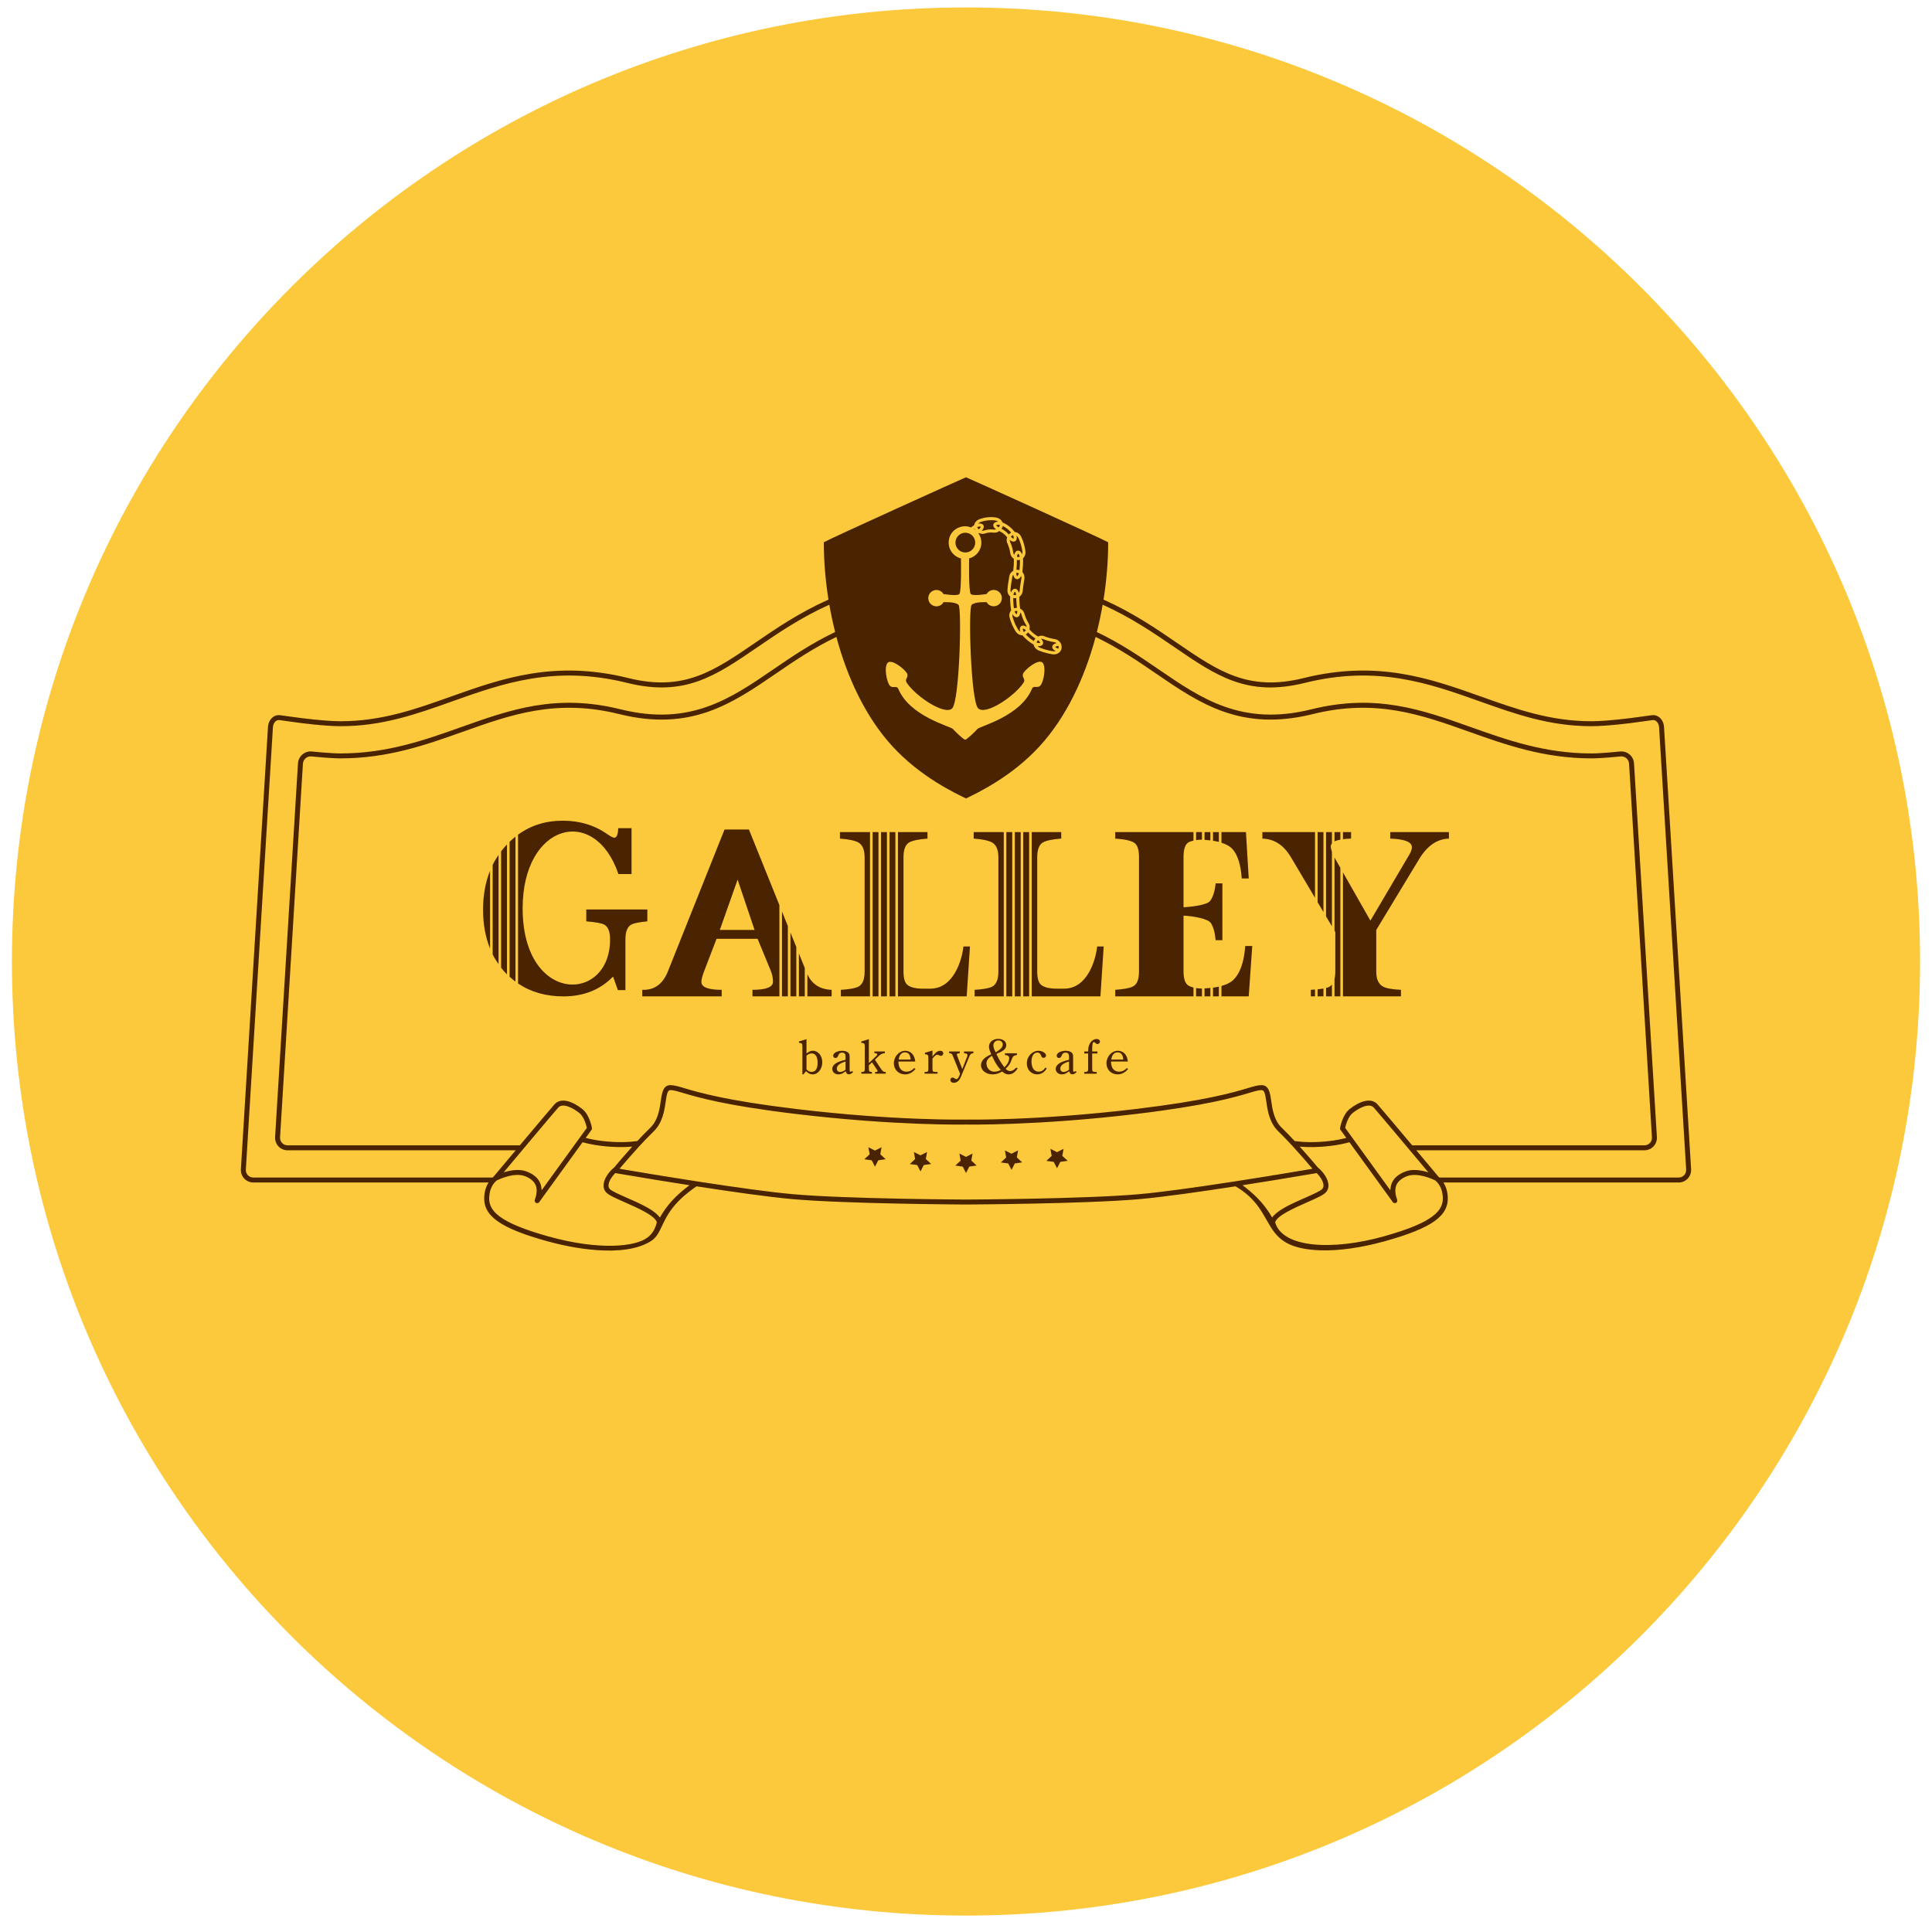 <svg width="81" height="81" viewBox="0 0 81 81" fill="none" xmlns="http://www.w3.org/2000/svg">
<path d="M40.5 80.311C62.591 80.311 80.5 62.403 80.5 40.312C80.5 18.22 62.591 0.312 40.5 0.312C18.409 0.312 0.5 18.22 0.5 40.312C0.5 62.403 18.409 80.311 40.5 80.311Z" fill="#FBC93B"/>
<path d="M42.622 25.749C42.633 25.744 42.651 25.704 42.65 25.615C42.63 25.612 42.611 25.61 42.591 25.613C42.572 25.616 42.554 25.624 42.537 25.633C42.549 25.665 42.563 25.694 42.58 25.714C42.604 25.743 42.619 25.749 42.622 25.749Z" fill="#4A2300"/>
<path d="M42.762 23.474C42.741 23.479 42.72 23.482 42.699 23.483C42.677 23.483 42.655 23.481 42.633 23.477C42.636 23.62 42.627 23.76 42.614 23.889C42.636 23.887 42.658 23.887 42.68 23.889C42.701 23.892 42.722 23.896 42.742 23.903C42.755 23.771 42.765 23.624 42.762 23.474Z" fill="#4A2300"/>
<path d="M42.664 23.087C42.701 23.081 42.741 23.093 42.776 23.122C42.808 23.148 42.834 23.188 42.854 23.234C42.866 23.2 42.871 23.162 42.865 23.122C42.853 23.044 42.835 22.939 42.803 22.836L42.803 22.834C42.775 22.731 42.731 22.629 42.696 22.552C42.678 22.515 42.65 22.485 42.619 22.464C42.631 22.513 42.634 22.561 42.624 22.602C42.617 22.631 42.604 22.654 42.586 22.672C42.575 22.683 42.563 22.691 42.55 22.697C42.488 22.725 42.414 22.702 42.335 22.638C42.334 22.668 42.337 22.697 42.35 22.722C42.383 22.796 42.412 22.866 42.433 22.942C42.432 22.942 42.433 22.942 42.433 22.942C42.433 22.942 42.433 22.944 42.433 22.944C42.458 23.025 42.473 23.108 42.484 23.178C42.489 23.21 42.503 23.238 42.521 23.263C42.544 23.162 42.593 23.099 42.664 23.087Z" fill="#4A2300"/>
<path d="M42.565 24.685C42.636 24.691 42.689 24.753 42.716 24.854C42.733 24.826 42.747 24.797 42.751 24.762L42.757 24.693C42.763 24.632 42.768 24.57 42.78 24.509L42.821 24.255C42.827 24.217 42.823 24.179 42.812 24.145C42.795 24.179 42.776 24.209 42.754 24.232C42.745 24.24 42.736 24.248 42.727 24.254C42.684 24.285 42.644 24.286 42.619 24.281C42.547 24.267 42.499 24.197 42.483 24.097C42.463 24.121 42.447 24.149 42.442 24.181L42.398 24.456L42.397 24.458C42.385 24.523 42.379 24.59 42.373 24.658L42.366 24.734C42.362 24.77 42.37 24.804 42.384 24.836C42.401 24.791 42.425 24.753 42.454 24.726C42.496 24.687 42.538 24.682 42.565 24.685Z" fill="#4A2300"/>
<path d="M42.605 24.021C42.607 24.104 42.631 24.152 42.644 24.154C42.656 24.153 42.694 24.113 42.719 24.034C42.702 24.026 42.685 24.019 42.665 24.016C42.645 24.014 42.625 24.017 42.605 24.021Z" fill="#4A2300"/>
<path d="M42.394 22.328C42.292 22.21 42.173 22.117 42.042 22.053C42.038 22.074 42.032 22.094 42.022 22.114C42.012 22.133 42.001 22.152 41.989 22.169C42.102 22.225 42.205 22.307 42.294 22.409C42.308 22.393 42.324 22.377 42.34 22.363C42.357 22.349 42.375 22.337 42.394 22.328Z" fill="#4A2300"/>
<path d="M42.683 23.214C42.671 23.216 42.647 23.259 42.638 23.343C42.657 23.349 42.676 23.354 42.697 23.353C42.716 23.353 42.735 23.347 42.753 23.339C42.735 23.26 42.697 23.217 42.683 23.214Z" fill="#4A2300"/>
<path d="M42.497 22.579C42.505 22.57 42.508 22.51 42.472 22.436C42.455 22.441 42.438 22.448 42.424 22.46C42.407 22.474 42.394 22.49 42.382 22.507C42.443 22.569 42.486 22.585 42.497 22.579Z" fill="#4A2300"/>
<path d="M40.972 22.097C40.975 22.115 40.981 22.132 40.992 22.147C41.005 22.165 41.02 22.179 41.036 22.192C41.102 22.137 41.121 22.097 41.117 22.084C41.108 22.076 41.049 22.067 40.972 22.097Z" fill="#4A2300"/>
<path d="M40.857 22.165C40.85 22.169 40.844 22.174 40.838 22.178C40.855 22.189 40.868 22.203 40.883 22.215C40.873 22.199 40.864 22.183 40.857 22.165Z" fill="#4A2300"/>
<path d="M41.643 22.006C41.647 21.966 41.672 21.93 41.714 21.904C41.751 21.883 41.798 21.872 41.848 21.871C41.817 21.847 41.779 21.829 41.735 21.823C41.637 21.807 41.532 21.804 41.42 21.815C41.327 21.823 41.229 21.845 41.113 21.883C41.072 21.898 41.038 21.922 41.013 21.952C41.064 21.944 41.113 21.946 41.153 21.96C41.198 21.977 41.229 22.007 41.24 22.046C41.26 22.11 41.231 22.179 41.161 22.25C41.191 22.254 41.219 22.254 41.243 22.246C41.307 22.226 41.381 22.206 41.459 22.199C41.538 22.191 41.613 22.193 41.68 22.204C41.703 22.208 41.731 22.202 41.76 22.191C41.676 22.134 41.636 22.073 41.643 22.006Z" fill="#4A2300"/>
<path d="M41.77 22.023C41.77 22.031 41.791 22.064 41.871 22.11C41.884 22.094 41.897 22.078 41.906 22.058C41.914 22.041 41.917 22.023 41.917 22.005C41.835 21.989 41.778 22.01 41.77 22.023Z" fill="#4A2300"/>
<path d="M44.118 27.104C44.131 27.028 44.205 26.983 44.295 26.962C44.27 26.944 44.243 26.929 44.212 26.925L44.181 26.919C44.112 26.907 44.042 26.894 43.973 26.873C43.972 26.873 43.972 26.873 43.971 26.873C43.97 26.873 43.969 26.872 43.968 26.872C43.912 26.86 43.86 26.84 43.81 26.822C43.788 26.814 43.765 26.806 43.742 26.798C43.707 26.782 43.674 26.78 43.646 26.784C43.72 26.857 43.751 26.933 43.725 26.998C43.719 27.014 43.71 27.028 43.698 27.04C43.682 27.056 43.662 27.068 43.638 27.077C43.6 27.09 43.553 27.091 43.504 27.084C43.528 27.112 43.557 27.137 43.594 27.154L43.661 27.178C43.731 27.204 43.798 27.229 43.867 27.244L43.871 27.245C43.958 27.271 44.045 27.287 44.138 27.303C44.185 27.31 44.226 27.306 44.261 27.294C44.213 27.273 44.174 27.246 44.149 27.214C44.115 27.171 44.114 27.13 44.118 27.104Z" fill="#4A2300"/>
<path d="M43.606 26.949C43.61 26.938 43.588 26.895 43.521 26.842C43.506 26.855 43.492 26.869 43.481 26.886C43.471 26.903 43.467 26.922 43.464 26.941C43.54 26.968 43.596 26.959 43.606 26.949Z" fill="#4A2300"/>
<path d="M44.245 27.125C44.246 27.137 44.288 27.174 44.37 27.194C44.377 27.176 44.383 27.159 44.384 27.139C44.385 27.119 44.38 27.099 44.375 27.079C44.293 27.087 44.247 27.114 44.245 27.125Z" fill="#4A2300"/>
<path d="M43.067 26.552C43.064 26.556 43.061 26.559 43.058 26.562C43.042 26.576 43.025 26.589 43.006 26.599C43.111 26.711 43.225 26.805 43.345 26.878C43.351 26.858 43.36 26.839 43.371 26.82C43.382 26.802 43.396 26.784 43.41 26.768C43.302 26.701 43.198 26.615 43.101 26.513C43.091 26.526 43.08 26.54 43.067 26.552Z" fill="#4A2300"/>
<path d="M42.887 26.356C42.879 26.366 42.88 26.425 42.921 26.496C42.939 26.489 42.956 26.481 42.97 26.468C42.987 26.454 42.997 26.437 43.008 26.421C42.94 26.361 42.896 26.35 42.887 26.356Z" fill="#4A2300"/>
<path d="M42.553 24.811C42.549 24.812 42.544 24.815 42.539 24.821C42.522 24.838 42.498 24.877 42.487 24.938C42.506 24.945 42.525 24.951 42.545 24.951C42.565 24.951 42.584 24.945 42.603 24.94C42.591 24.855 42.563 24.812 42.553 24.811Z" fill="#4A2300"/>
<path d="M43.017 26.197C42.987 26.157 42.964 26.108 42.941 26.061C42.93 26.038 42.919 26.015 42.907 25.992L42.903 25.982C42.894 25.955 42.883 25.929 42.873 25.903C42.855 25.856 42.835 25.808 42.824 25.754C42.815 25.725 42.797 25.7 42.775 25.678C42.767 25.757 42.745 25.809 42.716 25.838C42.698 25.857 42.678 25.867 42.659 25.873C42.623 25.883 42.554 25.887 42.482 25.798C42.471 25.785 42.46 25.77 42.45 25.754C42.443 25.79 42.443 25.827 42.454 25.864C42.469 25.928 42.492 25.987 42.516 26.05C42.528 26.08 42.54 26.111 42.551 26.141C42.564 26.166 42.577 26.192 42.589 26.218C42.62 26.283 42.65 26.344 42.689 26.401C42.712 26.437 42.742 26.465 42.775 26.483C42.759 26.436 42.751 26.389 42.758 26.348C42.765 26.302 42.788 26.265 42.822 26.245C42.882 26.209 42.957 26.225 43.042 26.285C43.039 26.253 43.032 26.221 43.017 26.197Z" fill="#4A2300"/>
<path d="M42.479 25.155L42.488 25.289C42.49 25.357 42.498 25.428 42.51 25.504C42.53 25.496 42.551 25.49 42.572 25.487C42.594 25.484 42.616 25.483 42.637 25.484C42.626 25.412 42.618 25.343 42.616 25.278L42.607 25.152L42.608 25.075C42.588 25.078 42.567 25.081 42.545 25.081C42.523 25.081 42.501 25.078 42.48 25.073L42.479 25.155Z" fill="#4A2300"/>
<path d="M33.682 45.048L33.641 45.038V43.877C33.641 43.752 33.621 43.731 33.498 43.721V43.663L33.812 43.567V44.167C33.928 44.08 33.989 44.053 34.08 44.053C34.303 44.053 34.474 44.264 34.474 44.534C34.474 44.816 34.296 45.044 34.074 45.044C33.97 45.044 33.89 45.005 33.792 44.91L33.682 45.048ZM33.812 44.833C33.879 44.907 33.939 44.939 34.026 44.939C34.19 44.939 34.279 44.806 34.279 44.563C34.279 44.306 34.19 44.165 34.03 44.165C33.959 44.165 33.892 44.192 33.812 44.256V44.833Z" fill="#4A2300"/>
<path d="M35.768 44.943C35.709 45.009 35.647 45.042 35.586 45.042C35.519 45.042 35.482 45.005 35.456 44.913C35.327 45.011 35.248 45.044 35.149 45.044C35.002 45.044 34.892 44.947 34.892 44.814C34.892 44.685 35.006 44.573 35.208 44.501C35.268 44.478 35.342 44.457 35.45 44.432V44.31C35.45 44.183 35.406 44.132 35.303 44.132C35.223 44.132 35.175 44.167 35.145 44.25C35.117 44.322 35.08 44.358 35.026 44.358C34.976 44.358 34.931 44.314 34.931 44.262C34.931 44.148 35.099 44.055 35.309 44.055C35.437 44.055 35.538 44.092 35.584 44.158C35.614 44.2 35.621 44.231 35.621 44.331V44.808C35.621 44.92 35.625 44.934 35.664 44.934C35.685 44.934 35.699 44.928 35.724 44.903L35.768 44.943ZM35.45 44.503C35.197 44.581 35.084 44.673 35.084 44.804C35.084 44.887 35.138 44.943 35.218 44.943C35.296 44.943 35.367 44.913 35.45 44.847V44.503Z" fill="#4A2300"/>
<path d="M36.428 44.661V44.802C36.428 44.92 36.445 44.941 36.556 44.943V45.015H36.112V44.943C36.24 44.941 36.257 44.924 36.257 44.802V43.879C36.257 43.754 36.238 43.733 36.112 43.721V43.663L36.428 43.567V44.569L36.716 44.295C36.778 44.237 36.778 44.229 36.778 44.206C36.778 44.171 36.752 44.159 36.659 44.154V44.084H37.099V44.154C36.99 44.163 36.93 44.192 36.826 44.289L36.681 44.43L36.936 44.812C37.025 44.932 37.034 44.941 37.135 44.943V45.015H36.69V44.943H36.711C36.768 44.943 36.794 44.93 36.794 44.903C36.794 44.889 36.789 44.883 36.742 44.81L36.56 44.54L36.428 44.661Z" fill="#4A2300"/>
<path d="M37.666 44.505C37.666 44.577 37.672 44.609 37.685 44.663C37.72 44.833 37.839 44.93 38.008 44.93C38.131 44.93 38.228 44.882 38.332 44.779L38.382 44.814C38.265 44.965 38.116 45.044 37.943 45.044C37.675 45.044 37.475 44.845 37.475 44.58C37.475 44.297 37.696 44.055 37.949 44.055C38.086 44.055 38.202 44.115 38.276 44.221C38.328 44.295 38.362 44.393 38.371 44.505H37.666ZM38.178 44.422C38.168 44.218 38.083 44.121 37.941 44.121C37.841 44.121 37.763 44.175 37.718 44.27C37.7 44.31 37.688 44.353 37.679 44.422H38.178Z" fill="#4A2300"/>
<path d="M39.094 44.301C39.135 44.241 39.161 44.21 39.183 44.187C39.258 44.098 39.341 44.054 39.423 44.054C39.496 44.054 39.548 44.098 39.548 44.162C39.548 44.22 39.501 44.268 39.442 44.268C39.423 44.268 39.408 44.264 39.375 44.245C39.343 44.229 39.321 44.222 39.302 44.222C39.241 44.222 39.202 44.251 39.094 44.382V44.801C39.094 44.925 39.109 44.942 39.245 44.942H39.306V45.015H38.765V44.942H38.78C38.904 44.942 38.921 44.923 38.921 44.801V44.355C38.921 44.231 38.904 44.21 38.778 44.197V44.139L39.094 44.044V44.301Z" fill="#4A2300"/>
<path d="M39.94 44.248C39.91 44.177 39.884 44.161 39.795 44.157V44.084H40.239V44.157C40.139 44.163 40.118 44.173 40.118 44.215C40.118 44.231 40.12 44.242 40.142 44.296L40.345 44.82L40.544 44.308C40.557 44.279 40.561 44.254 40.561 44.233C40.561 44.184 40.52 44.163 40.416 44.157V44.084H40.808V44.157C40.713 44.163 40.682 44.188 40.635 44.304L40.315 45.078C40.261 45.21 40.241 45.246 40.198 45.295C40.144 45.362 40.066 45.397 39.99 45.397C39.906 45.397 39.843 45.345 39.843 45.275C39.843 45.221 39.886 45.177 39.94 45.177C39.971 45.177 39.994 45.186 40.029 45.215C40.059 45.237 40.074 45.244 40.098 45.244C40.139 45.244 40.183 45.196 40.215 45.115L40.252 45.02L39.94 44.248Z" fill="#4A2300"/>
<path d="M42.666 44.795C42.552 44.963 42.431 45.044 42.29 45.044C42.193 45.044 42.123 45.017 42.017 44.922C41.866 45.011 41.754 45.044 41.615 45.044C41.34 45.044 41.128 44.876 41.128 44.66C41.128 44.522 41.217 44.389 41.371 44.3C41.425 44.264 41.451 44.248 41.559 44.202C41.492 44.053 41.464 43.957 41.464 43.876C41.464 43.694 41.632 43.555 41.844 43.555C42.048 43.555 42.188 43.66 42.188 43.818C42.188 43.903 42.149 43.976 42.063 44.04C42.017 44.073 41.944 44.113 41.775 44.187C41.868 44.393 41.976 44.573 42.111 44.748C42.167 44.69 42.186 44.667 42.214 44.629C42.273 44.55 42.312 44.445 42.312 44.368C42.312 44.283 42.253 44.237 42.134 44.233V44.158H42.636V44.233C42.571 44.239 42.537 44.25 42.504 44.275C42.461 44.308 42.446 44.337 42.407 44.443C42.357 44.59 42.29 44.69 42.16 44.808C42.227 44.878 42.283 44.905 42.355 44.905C42.439 44.905 42.515 44.86 42.604 44.758L42.666 44.795ZM41.358 44.584C41.358 44.776 41.503 44.932 41.682 44.932C41.777 44.932 41.855 44.911 41.959 44.86C41.795 44.673 41.723 44.557 41.589 44.264C41.427 44.362 41.358 44.457 41.358 44.584ZM41.905 44.011C41.996 43.943 42.041 43.868 42.041 43.791C42.041 43.692 41.965 43.621 41.857 43.621C41.734 43.621 41.648 43.708 41.648 43.831C41.648 43.901 41.676 43.99 41.743 44.119C41.838 44.061 41.859 44.046 41.905 44.011Z" fill="#4A2300"/>
<path d="M43.889 44.795C43.837 44.87 43.794 44.92 43.742 44.959C43.671 45.013 43.578 45.044 43.483 45.044C43.236 45.044 43.05 44.847 43.05 44.584C43.05 44.295 43.273 44.055 43.539 44.055C43.701 44.055 43.857 44.154 43.857 44.254C43.857 44.306 43.805 44.353 43.751 44.353C43.703 44.353 43.669 44.32 43.645 44.252C43.612 44.163 43.569 44.129 43.487 44.129C43.342 44.129 43.245 44.281 43.245 44.507C43.245 44.766 43.359 44.93 43.543 44.93C43.662 44.93 43.742 44.882 43.829 44.76L43.889 44.795Z" fill="#4A2300"/>
<path d="M45.138 44.943C45.08 45.009 45.017 45.042 44.956 45.042C44.889 45.042 44.852 45.005 44.826 44.913C44.697 45.011 44.619 45.044 44.519 45.044C44.372 45.044 44.262 44.947 44.262 44.814C44.262 44.685 44.377 44.573 44.578 44.501C44.638 44.478 44.712 44.457 44.82 44.432V44.31C44.82 44.183 44.777 44.132 44.673 44.132C44.593 44.132 44.545 44.167 44.515 44.25C44.487 44.322 44.45 44.358 44.396 44.358C44.346 44.358 44.301 44.314 44.301 44.262C44.301 44.148 44.469 44.055 44.679 44.055C44.807 44.055 44.909 44.092 44.954 44.158C44.984 44.2 44.991 44.231 44.991 44.331V44.808C44.991 44.92 44.995 44.934 45.034 44.934C45.056 44.934 45.069 44.928 45.095 44.903L45.138 44.943ZM44.82 44.503C44.567 44.581 44.454 44.673 44.454 44.804C44.454 44.887 44.508 44.943 44.589 44.943C44.666 44.943 44.738 44.913 44.82 44.847V44.503Z" fill="#4A2300"/>
<path d="M46.01 44.167H45.79V44.796C45.79 44.927 45.809 44.943 45.95 44.943H45.98V45.016H45.459V44.943C45.603 44.941 45.621 44.927 45.621 44.796V44.167H45.459V44.084H45.621C45.623 43.956 45.632 43.902 45.656 43.833C45.707 43.672 45.842 43.56 45.978 43.56C46.056 43.56 46.116 43.607 46.116 43.667C46.116 43.724 46.066 43.773 46.01 43.773C45.978 43.773 45.956 43.761 45.922 43.723C45.898 43.701 45.88 43.69 45.861 43.69C45.811 43.69 45.79 43.782 45.79 44.005C45.79 44.028 45.79 44.039 45.792 44.084H46.01V44.167Z" fill="#4A2300"/>
<path d="M46.58 44.505C46.58 44.577 46.586 44.609 46.599 44.663C46.633 44.833 46.752 44.93 46.921 44.93C47.045 44.93 47.142 44.882 47.246 44.779L47.295 44.814C47.179 44.965 47.029 45.044 46.856 45.044C46.588 45.044 46.389 44.845 46.389 44.58C46.389 44.297 46.61 44.055 46.863 44.055C46.999 44.055 47.116 44.115 47.19 44.221C47.241 44.295 47.276 44.393 47.285 44.505H46.58ZM47.092 44.422C47.081 44.218 46.997 44.121 46.854 44.121C46.755 44.121 46.677 44.175 46.631 44.27C46.614 44.31 46.601 44.353 46.593 44.422H47.092Z" fill="#4A2300"/>
<path d="M33.14 39.097V41.773H33.386V39.705L33.14 39.097Z" fill="#4A2300"/>
<path d="M32.786 38.217V41.773H33.031V38.825L32.786 38.217Z" fill="#4A2300"/>
<path d="M31.399 34.778H30.376L28.002 40.727C27.794 41.242 27.455 41.499 26.986 41.499H26.927V41.773H30.257V41.499C29.69 41.499 29.407 41.389 29.407 41.167C29.407 41.069 29.442 40.926 29.514 40.737L30.042 39.36H31.763L32.31 40.688C32.375 40.845 32.408 41.001 32.408 41.157C32.408 41.385 32.121 41.499 31.548 41.499V41.773H32.676V37.945L31.399 34.778ZM30.178 38.989L30.925 36.879L31.636 38.989H30.178Z" fill="#4A2300"/>
<path d="M34.867 41.499C34.376 41.481 34.038 41.261 33.85 40.845V41.773H34.867V41.499Z" fill="#4A2300"/>
<path d="M33.495 39.975V41.772H33.74V40.583L33.495 39.975Z" fill="#4A2300"/>
<path d="M36.83 34.886H36.585V41.773H36.83V34.886Z" fill="#4A2300"/>
<path d="M37.184 34.886H36.939V41.773H37.184V34.886Z" fill="#4A2300"/>
<path d="M35.215 35.159C35.573 35.185 35.827 35.237 35.977 35.316C36.159 35.413 36.25 35.625 36.25 35.95V40.737C36.25 41.082 36.152 41.297 35.957 41.382C35.814 41.44 35.579 41.48 35.254 41.499V41.773H36.475V34.886H35.215L35.215 35.159Z" fill="#4A2300"/>
<path d="M37.539 34.886H37.294V41.773H37.539V34.886Z" fill="#4A2300"/>
<path d="M40.392 39.682C40.327 40.275 39.972 41.45 39.004 41.45H38.699C38.386 41.45 38.165 41.395 38.035 41.284C37.931 41.193 37.879 41.007 37.879 40.727V35.95C37.879 35.618 37.96 35.407 38.123 35.316C38.272 35.237 38.526 35.185 38.885 35.159V34.886H37.648V41.773H40.529L40.666 39.682H40.392Z" fill="#4A2300"/>
<path d="M42.438 34.886H42.192V41.773H42.438V34.886Z" fill="#4A2300"/>
<path d="M42.792 34.886H42.547V41.773H42.792V34.886Z" fill="#4A2300"/>
<path d="M40.822 35.159C41.18 35.185 41.434 35.237 41.584 35.316C41.766 35.413 41.858 35.625 41.858 35.95V40.737C41.858 41.082 41.76 41.297 41.565 41.382C41.421 41.44 41.187 41.48 40.861 41.499V41.773H42.083V34.886H40.822V35.159Z" fill="#4A2300"/>
<path d="M43.147 34.886H42.901V41.773H43.147V34.886Z" fill="#4A2300"/>
<path d="M45.999 39.682C45.934 40.275 45.58 41.45 44.612 41.45H44.307C43.994 41.45 43.773 41.395 43.642 41.284C43.538 41.193 43.486 41.007 43.486 40.727V35.95C43.486 35.618 43.567 35.407 43.73 35.316C43.88 35.237 44.134 35.185 44.492 35.159V34.886H43.256V41.773H46.136L46.273 39.682H45.999Z" fill="#4A2300"/>
<path d="M50.966 37.035C50.933 37.367 50.855 37.614 50.731 37.777C50.612 37.93 50.027 38.017 49.62 38.037V35.931C49.62 35.592 49.695 35.384 49.844 35.306C49.899 35.279 49.965 35.26 50.037 35.243V34.886H46.757V35.159C47.167 35.185 47.437 35.247 47.568 35.345C47.691 35.436 47.753 35.632 47.753 35.931V40.737C47.753 41.082 47.659 41.294 47.47 41.372C47.34 41.431 47.102 41.473 46.757 41.499V41.773H50.037V41.403C49.949 41.381 49.873 41.352 49.815 41.313C49.685 41.229 49.62 41.03 49.62 40.718V38.388C50.047 38.411 50.651 38.517 50.771 38.705C50.875 38.875 50.94 39.112 50.966 39.418H51.249V37.035H50.966Z" fill="#4A2300"/>
<path d="M50.501 41.44V41.773H50.746V41.42C50.669 41.428 50.587 41.435 50.501 41.44Z" fill="#4A2300"/>
<path d="M51.101 35.298V34.886H50.856V35.249C50.943 35.262 51.025 35.278 51.101 35.298Z" fill="#4A2300"/>
<path d="M51.69 35.618C51.898 35.866 52.022 36.27 52.061 36.83H52.354L52.237 34.886H51.21V35.331C51.424 35.4 51.586 35.495 51.69 35.618Z" fill="#4A2300"/>
<path d="M52.501 39.662H52.208C52.155 40.359 51.98 40.841 51.68 41.108C51.572 41.205 51.413 41.28 51.21 41.336V41.772H52.354L52.501 39.662Z" fill="#4A2300"/>
<path d="M50.746 35.233V34.886H50.501V35.211C50.587 35.216 50.669 35.224 50.746 35.233Z" fill="#4A2300"/>
<path d="M50.147 34.886V35.221C50.207 35.212 50.273 35.207 50.343 35.203C50.359 35.204 50.376 35.203 50.392 35.204V34.886H50.147Z" fill="#4A2300"/>
<path d="M50.856 41.408V41.773H51.101V41.366C51.025 41.383 50.942 41.396 50.856 41.408Z" fill="#4A2300"/>
<path d="M50.37 41.446C50.29 41.442 50.213 41.435 50.147 41.425V41.773H50.392V41.445C50.385 41.446 50.377 41.445 50.37 41.446Z" fill="#4A2300"/>
<path d="M56.645 35.159V34.886H56.305V35.183C56.404 35.171 56.516 35.162 56.645 35.159Z" fill="#4A2300"/>
<path d="M56.195 35.201V34.886H55.95V35.277C56.013 35.245 56.094 35.22 56.195 35.201Z" fill="#4A2300"/>
<path d="M52.926 34.886V35.159C53.421 35.172 53.818 35.43 54.118 35.931L55.132 37.64V34.886H52.926Z" fill="#4A2300"/>
<path d="M55.71 41.383C55.679 41.397 55.64 41.409 55.596 41.421V41.773H55.841V41.28C55.804 41.324 55.761 41.359 55.71 41.383Z" fill="#4A2300"/>
<path d="M58.286 34.886V35.159C58.891 35.179 59.194 35.299 59.194 35.521C59.194 35.605 59.161 35.703 59.096 35.814L57.455 38.598L56.305 36.577V41.773H58.735V41.499C58.364 41.48 58.113 41.434 57.983 41.362C57.794 41.258 57.7 41.05 57.7 40.737V38.989L59.497 36.019C59.836 35.459 60.252 35.172 60.747 35.159V34.886H58.286Z" fill="#4A2300"/>
<path d="M55.97 35.989C55.963 35.976 55.957 35.964 55.95 35.95V39.02L55.984 39.076V40.737C55.984 40.856 55.972 40.958 55.95 41.047V41.772H56.195V36.384L55.97 35.989Z" fill="#4A2300"/>
<path d="M55.841 38.836V35.712C55.81 35.625 55.795 35.548 55.795 35.482C55.795 35.436 55.811 35.395 55.841 35.359V34.886H55.596V38.422L55.841 38.836Z" fill="#4A2300"/>
<path d="M54.958 41.499V41.772H55.132V41.486C55.075 41.491 55.021 41.495 54.958 41.499Z" fill="#4A2300"/>
<path d="M55.241 41.478V41.773H55.486V41.443C55.415 41.457 55.335 41.468 55.241 41.478Z" fill="#4A2300"/>
<path d="M55.486 38.238V34.886H55.241V37.825L55.486 38.238Z" fill="#4A2300"/>
<path d="M21.01 35.692V40.575C21.085 40.669 21.164 40.759 21.249 40.845L21.256 40.851V35.404C21.168 35.496 21.086 35.592 21.01 35.692Z" fill="#4A2300"/>
<path d="M20.656 36.259V40.018C20.727 40.16 20.811 40.293 20.901 40.422V35.843C20.81 35.976 20.727 36.114 20.656 36.259Z" fill="#4A2300"/>
<path d="M20.253 38.139C20.253 38.751 20.353 39.292 20.546 39.769V36.507C20.352 36.99 20.253 37.533 20.253 38.139Z" fill="#4A2300"/>
<path d="M21.365 35.293V40.951C21.444 41.023 21.526 41.09 21.61 41.153V35.077C21.526 35.144 21.444 35.216 21.365 35.293Z" fill="#4A2300"/>
<path d="M24.58 38.131V38.628C24.971 38.661 25.222 38.706 25.332 38.765C25.495 38.85 25.577 39.058 25.577 39.39C25.577 42.074 21.912 42.117 21.912 38.081C21.912 34.522 24.94 33.728 25.928 36.645H26.478V34.721H25.919C25.912 34.988 25.857 35.121 25.753 35.121C25.7 35.121 25.609 35.076 25.479 34.984C24.938 34.6 24.31 34.408 23.594 34.408C22.876 34.408 22.253 34.606 21.72 34.994V41.233C22.254 41.593 22.888 41.774 23.623 41.774C24.47 41.774 25.163 41.497 25.704 40.943L25.904 41.51H26.221V39.39C26.221 39.039 26.316 38.824 26.505 38.745C26.609 38.7 26.821 38.661 27.14 38.628V38.131H24.58Z" fill="#4A2300"/>
<path d="M40.472 22.335C40.244 22.335 40.058 22.52 40.058 22.749C40.058 22.978 40.244 23.163 40.472 23.163C40.701 23.163 40.886 22.978 40.886 22.749C40.886 22.52 40.701 22.335 40.472 22.335Z" fill="#4A2300"/>
<path d="M69.765 30.481C69.755 30.316 69.685 30.169 69.572 30.076C69.481 30.002 69.371 29.97 69.26 29.985L68.454 30.094C68.444 30.095 67.382 30.238 66.722 30.238C64.999 30.238 63.591 29.737 62.1 29.206C59.964 28.446 57.755 27.66 54.657 28.428C52.338 29.003 51.084 28.144 49.347 26.954C48.471 26.354 47.495 25.687 46.266 25.139C46.395 24.325 46.461 23.512 46.461 22.735C46.218 22.588 40.519 20.009 40.5 20.01C40.481 20.009 34.782 22.588 34.539 22.735C34.539 23.512 34.605 24.325 34.734 25.139C33.505 25.687 32.529 26.354 31.652 26.955C29.916 28.144 28.662 29.003 26.343 28.428C23.245 27.66 21.036 28.446 18.899 29.206C17.409 29.737 16.001 30.238 14.278 30.238C13.617 30.238 12.556 30.095 12.546 30.094L11.74 29.985C11.628 29.97 11.518 30.002 11.428 30.076C11.315 30.169 11.245 30.317 11.235 30.481L10.1 49.017C10.091 49.166 10.141 49.306 10.24 49.412C10.34 49.518 10.477 49.577 10.626 49.577H20.482C20.394 49.717 20.32 49.905 20.303 50.159C20.249 50.977 20.961 51.486 22.931 52.036C23.932 52.316 26.14 52.765 27.293 52.032C27.773 51.727 27.691 51.136 28.449 50.355C28.694 50.103 28.979 49.891 29.201 49.737C30.645 49.96 32.22 50.185 33.226 50.274C35.492 50.475 40.45 50.499 40.501 50.5C40.55 50.499 45.508 50.475 47.774 50.274C48.78 50.185 50.355 49.96 51.799 49.737C53.635 50.81 52.721 52.331 55.368 52.42C56.118 52.445 57.068 52.316 58.069 52.036C60.039 51.485 60.751 50.977 60.697 50.159C60.68 49.905 60.606 49.717 60.518 49.577H70.374C70.523 49.577 70.66 49.518 70.76 49.412C70.859 49.306 70.909 49.166 70.9 49.017L69.765 30.481ZM37.22 27.784C37.394 27.61 37.999 28.102 38.042 28.269C38.082 28.427 37.908 28.47 38.026 28.641C38.413 29.208 39.614 30.006 39.921 29.698C40.229 29.39 40.331 25.505 40.187 25.361C40.043 25.217 39.568 25.249 39.568 25.249L39.568 25.229C39.513 25.342 39.396 25.421 39.261 25.421C39.072 25.421 38.918 25.268 38.918 25.078C38.918 24.889 39.071 24.735 39.26 24.735C39.395 24.735 39.512 24.814 39.568 24.927L39.568 24.906C39.568 24.906 40.124 25.002 40.221 24.906C40.317 24.809 40.288 23.413 40.288 23.413C39.935 23.322 39.692 22.959 39.799 22.56C39.851 22.366 39.996 22.202 40.181 22.123C40.373 22.041 40.556 22.051 40.713 22.114C40.751 22.082 40.791 22.051 40.834 22.023C40.837 22.021 40.841 22.02 40.844 22.018C40.846 22.006 40.847 21.994 40.851 21.983C40.882 21.882 40.962 21.802 41.071 21.762C41.199 21.72 41.305 21.697 41.408 21.688C41.53 21.676 41.647 21.679 41.755 21.696C41.87 21.713 41.965 21.778 42.015 21.872C42.02 21.883 42.023 21.894 42.027 21.905C42.032 21.906 42.036 21.907 42.041 21.909C42.228 21.987 42.399 22.12 42.534 22.294C42.537 22.297 42.538 22.3 42.541 22.304C42.551 22.305 42.562 22.305 42.572 22.307C42.674 22.327 42.761 22.397 42.812 22.498C42.85 22.581 42.896 22.688 42.926 22.799C42.926 22.8 42.927 22.8 42.927 22.801C42.96 22.912 42.98 23.021 42.992 23.104C43.007 23.204 42.98 23.303 42.919 23.376C42.914 23.383 42.908 23.389 42.902 23.395C42.898 23.399 42.894 23.401 42.89 23.405C42.89 23.407 42.891 23.41 42.891 23.413C42.9 23.61 42.883 23.808 42.864 23.976C42.864 23.979 42.863 23.981 42.863 23.983C42.87 23.991 42.878 23.998 42.885 24.007C42.941 24.08 42.963 24.178 42.947 24.276L42.907 24.529L42.906 24.532C42.895 24.589 42.89 24.647 42.885 24.704L42.879 24.777C42.869 24.859 42.833 24.931 42.78 24.984C42.767 24.997 42.753 25.008 42.738 25.018L42.736 25.148L42.744 25.271C42.747 25.349 42.756 25.428 42.772 25.518C42.772 25.517 42.772 25.518 42.772 25.518C42.855 25.558 42.921 25.631 42.948 25.723C42.959 25.771 42.975 25.812 42.993 25.856C43.003 25.882 43.013 25.909 43.022 25.936C43.035 25.959 43.046 25.982 43.057 26.005C43.078 26.049 43.098 26.091 43.124 26.126C43.173 26.207 43.183 26.302 43.16 26.389C43.272 26.515 43.394 26.615 43.523 26.687C43.523 26.687 43.523 26.687 43.523 26.687C43.535 26.681 43.547 26.676 43.559 26.672C43.638 26.643 43.719 26.645 43.79 26.678C43.807 26.684 43.831 26.692 43.854 26.701C43.904 26.719 43.951 26.736 44.001 26.747L44.006 26.749C44.068 26.768 44.134 26.779 44.203 26.792L44.232 26.797C44.328 26.81 44.409 26.869 44.459 26.949C44.485 26.99 44.509 27.047 44.509 27.118C44.509 27.142 44.508 27.161 44.507 27.178C44.505 27.188 44.504 27.198 44.502 27.208C44.501 27.208 44.502 27.208 44.502 27.208C44.49 27.275 44.462 27.283 44.426 27.34C44.42 27.346 44.413 27.353 44.406 27.359C44.333 27.42 44.234 27.446 44.133 27.432L44.116 27.429C44.025 27.413 43.931 27.396 43.838 27.369C43.837 27.369 43.836 27.368 43.834 27.368C43.834 27.368 43.834 27.368 43.834 27.368C43.759 27.351 43.686 27.324 43.616 27.298L43.546 27.273C43.452 27.23 43.382 27.16 43.349 27.079C43.342 27.06 43.338 27.042 43.335 27.023C43.333 27.022 43.33 27.021 43.328 27.02C43.164 26.927 43.009 26.8 42.87 26.643C42.867 26.64 42.866 26.637 42.864 26.635C42.85 26.635 42.837 26.635 42.823 26.634C42.725 26.62 42.636 26.561 42.582 26.471C42.539 26.41 42.506 26.341 42.473 26.274C42.461 26.248 42.448 26.222 42.435 26.197L42.431 26.189C42.421 26.158 42.409 26.127 42.397 26.097C42.372 26.033 42.346 25.966 42.33 25.897C42.302 25.803 42.316 25.701 42.367 25.621C42.375 25.609 42.384 25.599 42.393 25.589C42.393 25.585 42.392 25.583 42.391 25.579C42.373 25.478 42.362 25.384 42.359 25.295L42.35 25.158L42.352 25.014C42.352 25.012 42.353 25.01 42.353 25.008C42.341 24.998 42.329 24.988 42.319 24.977C42.257 24.907 42.227 24.814 42.239 24.72L42.245 24.646C42.251 24.577 42.258 24.506 42.271 24.436L42.315 24.16C42.331 24.06 42.396 23.977 42.481 23.93C42.481 23.93 42.481 23.929 42.481 23.928C42.499 23.77 42.514 23.598 42.505 23.427C42.428 23.376 42.371 23.295 42.357 23.199C42.346 23.133 42.333 23.055 42.31 22.981L42.309 22.979C42.291 22.91 42.264 22.847 42.234 22.778C42.196 22.702 42.195 22.611 42.226 22.527C42.133 22.409 42.018 22.319 41.894 22.266C41.824 22.317 41.742 22.343 41.661 22.332C41.602 22.322 41.54 22.321 41.472 22.328C41.406 22.333 41.339 22.351 41.283 22.369C41.207 22.395 41.121 22.384 41.043 22.347C41.036 22.352 41.03 22.357 41.024 22.362C41.1 22.472 41.144 22.605 41.144 22.749C41.145 23.069 40.926 23.336 40.631 23.413C40.631 23.413 40.604 24.809 40.701 24.905C40.797 25.002 41.353 24.905 41.353 24.905L41.353 24.925C41.409 24.812 41.526 24.733 41.661 24.733C41.85 24.733 42.004 24.886 42.004 25.076C42.004 25.265 41.851 25.419 41.661 25.419C41.526 25.419 41.41 25.341 41.354 25.227L41.354 25.248C41.354 25.248 40.879 25.216 40.735 25.36C40.591 25.505 40.7 29.39 41.009 29.697C41.317 30.005 42.515 29.205 42.902 28.637C43.019 28.465 42.846 28.422 42.886 28.265C42.928 28.098 43.532 27.605 43.706 27.779C43.88 27.952 43.749 28.612 43.616 28.746C43.483 28.879 43.339 28.706 43.262 28.888C42.774 30.038 41.089 30.442 40.98 30.563C40.872 30.683 40.532 31.012 40.466 31.012C40.4 31.013 40.06 30.684 39.951 30.564C39.842 30.444 38.156 30.042 37.666 28.892C37.589 28.711 37.446 28.885 37.312 28.751C37.179 28.618 37.047 27.958 37.22 27.784ZM37.401 31.273C38.595 32.583 40.058 33.258 40.5 33.476C40.942 33.258 42.405 32.583 43.599 31.273C44.699 30.067 45.471 28.433 45.934 26.704C46.901 27.17 47.707 27.718 48.467 28.239C50.302 29.496 52.035 30.683 55.032 29.94C57.675 29.284 59.571 29.959 61.578 30.674C63.127 31.225 64.73 31.795 66.722 31.795C67.16 31.795 67.907 31.717 67.939 31.714C68.029 31.705 68.117 31.731 68.185 31.788C68.253 31.846 68.294 31.928 68.299 32.019L69.258 47.68C69.264 47.771 69.234 47.856 69.174 47.92C69.113 47.984 69.03 48.019 68.939 48.019H59.206C58.578 47.271 57.889 46.453 57.753 46.3C57.468 45.982 56.959 46.197 56.576 46.505C56.28 46.744 56.187 47.27 56.183 47.292C56.178 47.32 56.184 47.348 56.201 47.371L56.445 47.708C56.238 47.761 56.009 47.806 55.757 47.836C55.123 47.912 54.632 47.888 54.28 47.84C54.101 47.646 53.918 47.456 53.747 47.292C53.414 46.973 53.35 46.525 53.297 46.164C53.248 45.82 53.201 45.495 52.891 45.495C52.736 45.495 52.577 45.542 52.314 45.621C51.7 45.803 50.556 46.144 47.612 46.496C43.447 46.996 40.531 46.939 40.498 46.939C40.469 46.939 37.554 46.996 33.388 46.496C30.445 46.144 29.3 45.803 28.686 45.621C28.423 45.542 28.264 45.495 28.109 45.495C27.799 45.495 27.752 45.82 27.703 46.164C27.65 46.525 27.586 46.973 27.253 47.292C27.082 47.456 26.899 47.646 26.72 47.839C26.369 47.888 25.877 47.912 25.243 47.836C24.991 47.806 24.763 47.761 24.555 47.707L24.799 47.371C24.816 47.348 24.822 47.32 24.817 47.292C24.814 47.27 24.72 46.744 24.424 46.505C24.042 46.197 23.532 45.982 23.247 46.3C23.111 46.453 22.422 47.271 21.794 48.019H12.06C11.97 48.019 11.886 47.984 11.826 47.92C11.766 47.856 11.736 47.771 11.742 47.681L12.7 32.019C12.706 31.928 12.747 31.846 12.815 31.788C12.874 31.738 12.947 31.712 13.025 31.712C13.037 31.712 13.049 31.712 13.061 31.714C13.092 31.717 13.84 31.795 14.278 31.795C16.27 31.795 17.872 31.225 19.422 30.673C21.43 29.959 23.326 29.284 25.968 29.94C28.965 30.683 30.698 29.496 32.533 28.239C33.293 27.718 34.099 27.17 35.066 26.704C35.529 28.433 36.301 30.067 37.401 31.273ZM59.885 49.152C59.846 49.14 59.805 49.128 59.763 49.117C59.508 49.051 59.199 49.014 58.932 49.112C58.766 49.172 58.634 49.252 58.532 49.347C58.506 49.371 58.481 49.396 58.46 49.423C58.366 49.537 58.313 49.672 58.298 49.825C58.295 49.851 58.291 49.876 58.291 49.903L58.167 49.732L56.788 47.827L56.658 47.648L56.396 47.285C56.429 47.13 56.529 46.81 56.706 46.667C56.943 46.476 57.397 46.214 57.598 46.438C57.702 46.555 58.143 47.078 58.631 47.657C59.089 48.202 59.588 48.798 59.885 49.152ZM22.369 47.658C22.857 47.078 23.298 46.555 23.402 46.438C23.603 46.214 24.057 46.476 24.294 46.667C24.487 46.823 24.578 47.166 24.604 47.286L24.342 47.648L24.212 47.827L22.833 49.731L22.709 49.903C22.709 49.876 22.705 49.851 22.702 49.825C22.687 49.672 22.634 49.537 22.54 49.423C22.519 49.396 22.494 49.371 22.468 49.347C22.366 49.252 22.234 49.172 22.068 49.112C21.951 49.069 21.825 49.052 21.7 49.052C21.54 49.052 21.38 49.08 21.237 49.117C21.195 49.128 21.154 49.14 21.115 49.152C21.412 48.798 21.911 48.203 22.369 47.658ZM10.392 49.27C10.331 49.206 10.301 49.121 10.307 49.03L11.442 30.494C11.448 30.387 11.491 30.293 11.56 30.237C11.588 30.214 11.631 30.189 11.687 30.189C11.695 30.189 11.703 30.189 11.712 30.19L12.518 30.3C12.562 30.306 13.603 30.446 14.278 30.446C16.037 30.446 17.461 29.939 18.969 29.402C21.077 28.652 23.256 27.876 26.293 28.63C28.702 29.227 29.989 28.346 31.77 27.125C32.626 26.54 33.577 25.889 34.771 25.352C34.76 25.289 34.749 25.227 34.739 25.165C34.811 25.611 34.903 26.056 35.014 26.498C34.019 26.972 33.194 27.535 32.415 28.068C30.62 29.298 28.924 30.459 26.018 29.738C23.315 29.068 21.39 29.753 19.352 30.478C17.819 31.023 16.234 31.588 14.278 31.588C13.851 31.588 13.09 31.508 13.083 31.507C12.935 31.491 12.793 31.535 12.681 31.63C12.569 31.724 12.502 31.858 12.493 32.006L11.534 47.668C11.525 47.816 11.575 47.956 11.675 48.062C11.775 48.169 11.912 48.227 12.06 48.227H21.62C21.15 48.787 20.749 49.265 20.695 49.33C20.681 49.342 20.666 49.355 20.652 49.369H10.626C10.535 49.369 10.452 49.334 10.392 49.27ZM27.151 51.88C26.652 52.272 25.127 52.434 22.987 51.836C20.879 51.247 20.472 50.745 20.51 50.173C20.536 49.789 20.71 49.586 20.827 49.49C20.909 49.449 21.549 49.143 21.997 49.307C22.143 49.36 22.253 49.429 22.335 49.51C22.36 49.535 22.384 49.562 22.404 49.59C22.525 49.765 22.532 49.997 22.425 50.296C22.424 50.299 22.424 50.301 22.423 50.304C22.407 50.347 22.423 50.393 22.458 50.42C22.463 50.424 22.466 50.428 22.472 50.431C22.487 50.439 22.504 50.443 22.521 50.443C22.553 50.443 22.585 50.428 22.605 50.4L22.615 50.386C22.617 50.384 22.619 50.383 22.621 50.382C22.626 50.376 22.631 50.365 22.637 50.356L24.424 47.889C24.66 47.953 24.924 48.007 25.219 48.042C25.742 48.105 26.168 48.102 26.507 48.072C26.158 48.46 25.856 48.819 25.745 48.952C25.628 49.035 25.364 49.316 25.312 49.608C25.288 49.745 25.316 49.87 25.393 49.968C25.49 50.092 25.766 50.218 26.208 50.412C26.721 50.638 27.48 50.971 27.538 51.25C27.445 51.601 27.314 51.753 27.151 51.88ZM28.302 50.208C28.075 50.435 27.908 50.659 27.788 50.843C27.74 50.916 27.698 50.985 27.666 51.043C27.644 51.013 27.617 50.983 27.589 50.954C27.328 50.679 26.788 50.44 26.292 50.222C25.965 50.078 25.626 49.93 25.556 49.84C25.516 49.788 25.503 49.724 25.517 49.644C25.547 49.471 25.694 49.283 25.795 49.182C25.942 49.207 26.585 49.317 27.459 49.46C27.528 49.471 27.599 49.483 27.671 49.494C28.053 49.556 28.471 49.623 28.908 49.691C28.715 49.834 28.5 50.01 28.302 50.208ZM51.541 49.566C50.165 49.777 48.705 49.983 47.755 50.067C45.498 50.268 40.549 50.292 40.501 50.292C40.451 50.292 35.502 50.268 33.245 50.067C32.295 49.983 30.835 49.777 29.459 49.566C29.356 49.55 29.253 49.535 29.151 49.519C28.62 49.437 28.109 49.355 27.652 49.281L27.652 49.275C27.615 49.271 27.579 49.267 27.542 49.263C27.508 49.257 27.474 49.252 27.441 49.246C26.767 49.136 26.236 49.046 25.974 49.002C25.993 48.979 26.018 48.95 26.04 48.923C26.219 48.712 26.509 48.376 26.821 48.036C26.902 47.948 26.984 47.861 27.066 47.775C27.179 47.658 27.291 47.544 27.397 47.442C27.781 47.074 27.854 46.565 27.908 46.194C27.957 45.852 27.991 45.703 28.109 45.703C28.234 45.703 28.382 45.747 28.627 45.82C29.247 46.004 30.402 46.348 33.363 46.703C37.544 47.204 40.473 47.148 40.498 47.146C40.527 47.147 43.456 47.204 47.637 46.703C50.598 46.348 51.753 46.004 52.374 45.82C52.618 45.747 52.766 45.703 52.891 45.703C53.009 45.703 53.043 45.852 53.092 46.194C53.146 46.565 53.219 47.074 53.603 47.442C53.709 47.544 53.821 47.658 53.934 47.776C54.016 47.861 54.098 47.948 54.179 48.036C54.491 48.376 54.781 48.712 54.959 48.923C54.982 48.95 55.007 48.979 55.026 49.002C54.764 49.046 54.233 49.136 53.559 49.246C53.526 49.252 53.491 49.257 53.457 49.263C53.421 49.267 53.385 49.271 53.349 49.275L53.348 49.281C52.891 49.355 52.38 49.437 51.849 49.519C51.747 49.535 51.645 49.55 51.541 49.566ZM53.335 51.043C53.302 50.985 53.26 50.916 53.212 50.843C53.092 50.659 52.925 50.435 52.698 50.208C52.5 50.01 52.285 49.834 52.093 49.691C52.529 49.623 52.947 49.556 53.33 49.494C53.401 49.482 53.472 49.471 53.541 49.46C54.415 49.317 55.059 49.207 55.205 49.182C55.306 49.283 55.453 49.471 55.483 49.644C55.498 49.724 55.484 49.788 55.444 49.84C55.374 49.93 55.035 50.078 54.708 50.222C54.212 50.44 53.672 50.679 53.411 50.954C53.383 50.983 53.356 51.013 53.335 51.043ZM58.013 51.836C55.874 52.434 53.771 52.326 53.462 51.25C53.52 50.971 54.279 50.638 54.792 50.412C55.234 50.218 55.51 50.092 55.607 49.968C55.684 49.87 55.712 49.745 55.688 49.608C55.636 49.316 55.372 49.035 55.255 48.952C55.144 48.818 54.842 48.46 54.493 48.073C54.832 48.102 55.258 48.105 55.782 48.042C56.076 48.007 56.34 47.953 56.576 47.889L58.364 50.357C58.369 50.365 58.374 50.376 58.379 50.382C58.38 50.383 58.383 50.384 58.385 50.386L58.395 50.4C58.415 50.428 58.447 50.443 58.48 50.443C58.496 50.443 58.513 50.439 58.528 50.431C58.533 50.428 58.538 50.424 58.542 50.42C58.577 50.393 58.593 50.347 58.577 50.304C58.576 50.301 58.575 50.299 58.575 50.296C58.468 49.997 58.475 49.765 58.596 49.59C58.616 49.562 58.64 49.535 58.665 49.51C58.748 49.429 58.857 49.36 59.003 49.307C59.449 49.145 60.088 49.448 60.173 49.49C60.29 49.586 60.464 49.789 60.49 50.173C60.528 50.745 60.121 51.247 58.013 51.836ZM70.609 49.27C70.548 49.334 70.465 49.369 70.374 49.369H60.348C60.334 49.355 60.319 49.342 60.305 49.33C60.251 49.265 59.85 48.787 59.38 48.227H68.939C69.088 48.227 69.225 48.169 69.325 48.062C69.425 47.956 69.475 47.816 69.466 47.668L68.507 32.006C68.497 31.858 68.431 31.724 68.319 31.63C68.207 31.535 68.064 31.491 67.917 31.507C67.909 31.508 67.15 31.588 66.722 31.588C64.766 31.588 63.181 31.023 61.648 30.478C59.61 29.753 57.686 29.068 54.982 29.738C52.075 30.459 50.38 29.298 48.584 28.068C47.806 27.535 46.981 26.972 45.986 26.498C46.085 26.106 46.168 25.71 46.236 25.314C46.233 25.327 46.231 25.339 46.229 25.352C47.423 25.89 48.374 26.54 49.23 27.126C51.011 28.346 52.298 29.227 54.707 28.63C57.744 27.876 59.923 28.652 62.031 29.402C63.539 29.939 64.963 30.446 66.722 30.446C67.396 30.446 68.438 30.306 68.482 30.3L69.288 30.19C69.357 30.181 69.408 30.211 69.44 30.237C69.508 30.293 69.552 30.387 69.558 30.494L70.693 49.03C70.699 49.121 70.669 49.206 70.609 49.27Z" fill="#4A2300"/>
<path d="M44.315 48.305L44.039 48.166L44.092 48.461L43.87 48.67L44.178 48.712L44.316 48.98L44.454 48.712L44.762 48.668L44.538 48.46L44.59 48.165L44.315 48.305Z" fill="#4A2300"/>
<path d="M42.407 48.371L42.131 48.233L42.184 48.527L41.962 48.736L42.27 48.779L42.409 49.046L42.546 48.778L42.854 48.734L42.631 48.526L42.682 48.231L42.407 48.371Z" fill="#4A2300"/>
<path d="M38.591 48.438L38.315 48.299L38.368 48.593L38.146 48.803L38.454 48.845L38.593 49.113L38.73 48.844L39.038 48.801L38.815 48.593L38.867 48.298L38.591 48.438Z" fill="#4A2300"/>
<path d="M40.499 48.503L40.223 48.364L40.276 48.659L40.054 48.868L40.362 48.91L40.501 49.178L40.638 48.91L40.946 48.866L40.723 48.658L40.775 48.363L40.499 48.503Z" fill="#4A2300"/>
<path d="M36.683 48.238L36.407 48.1L36.461 48.394L36.238 48.603L36.547 48.646L36.685 48.913L36.822 48.645L37.131 48.602L36.907 48.393L36.959 48.099L36.683 48.238Z" fill="#4A2300"/>
</svg>
